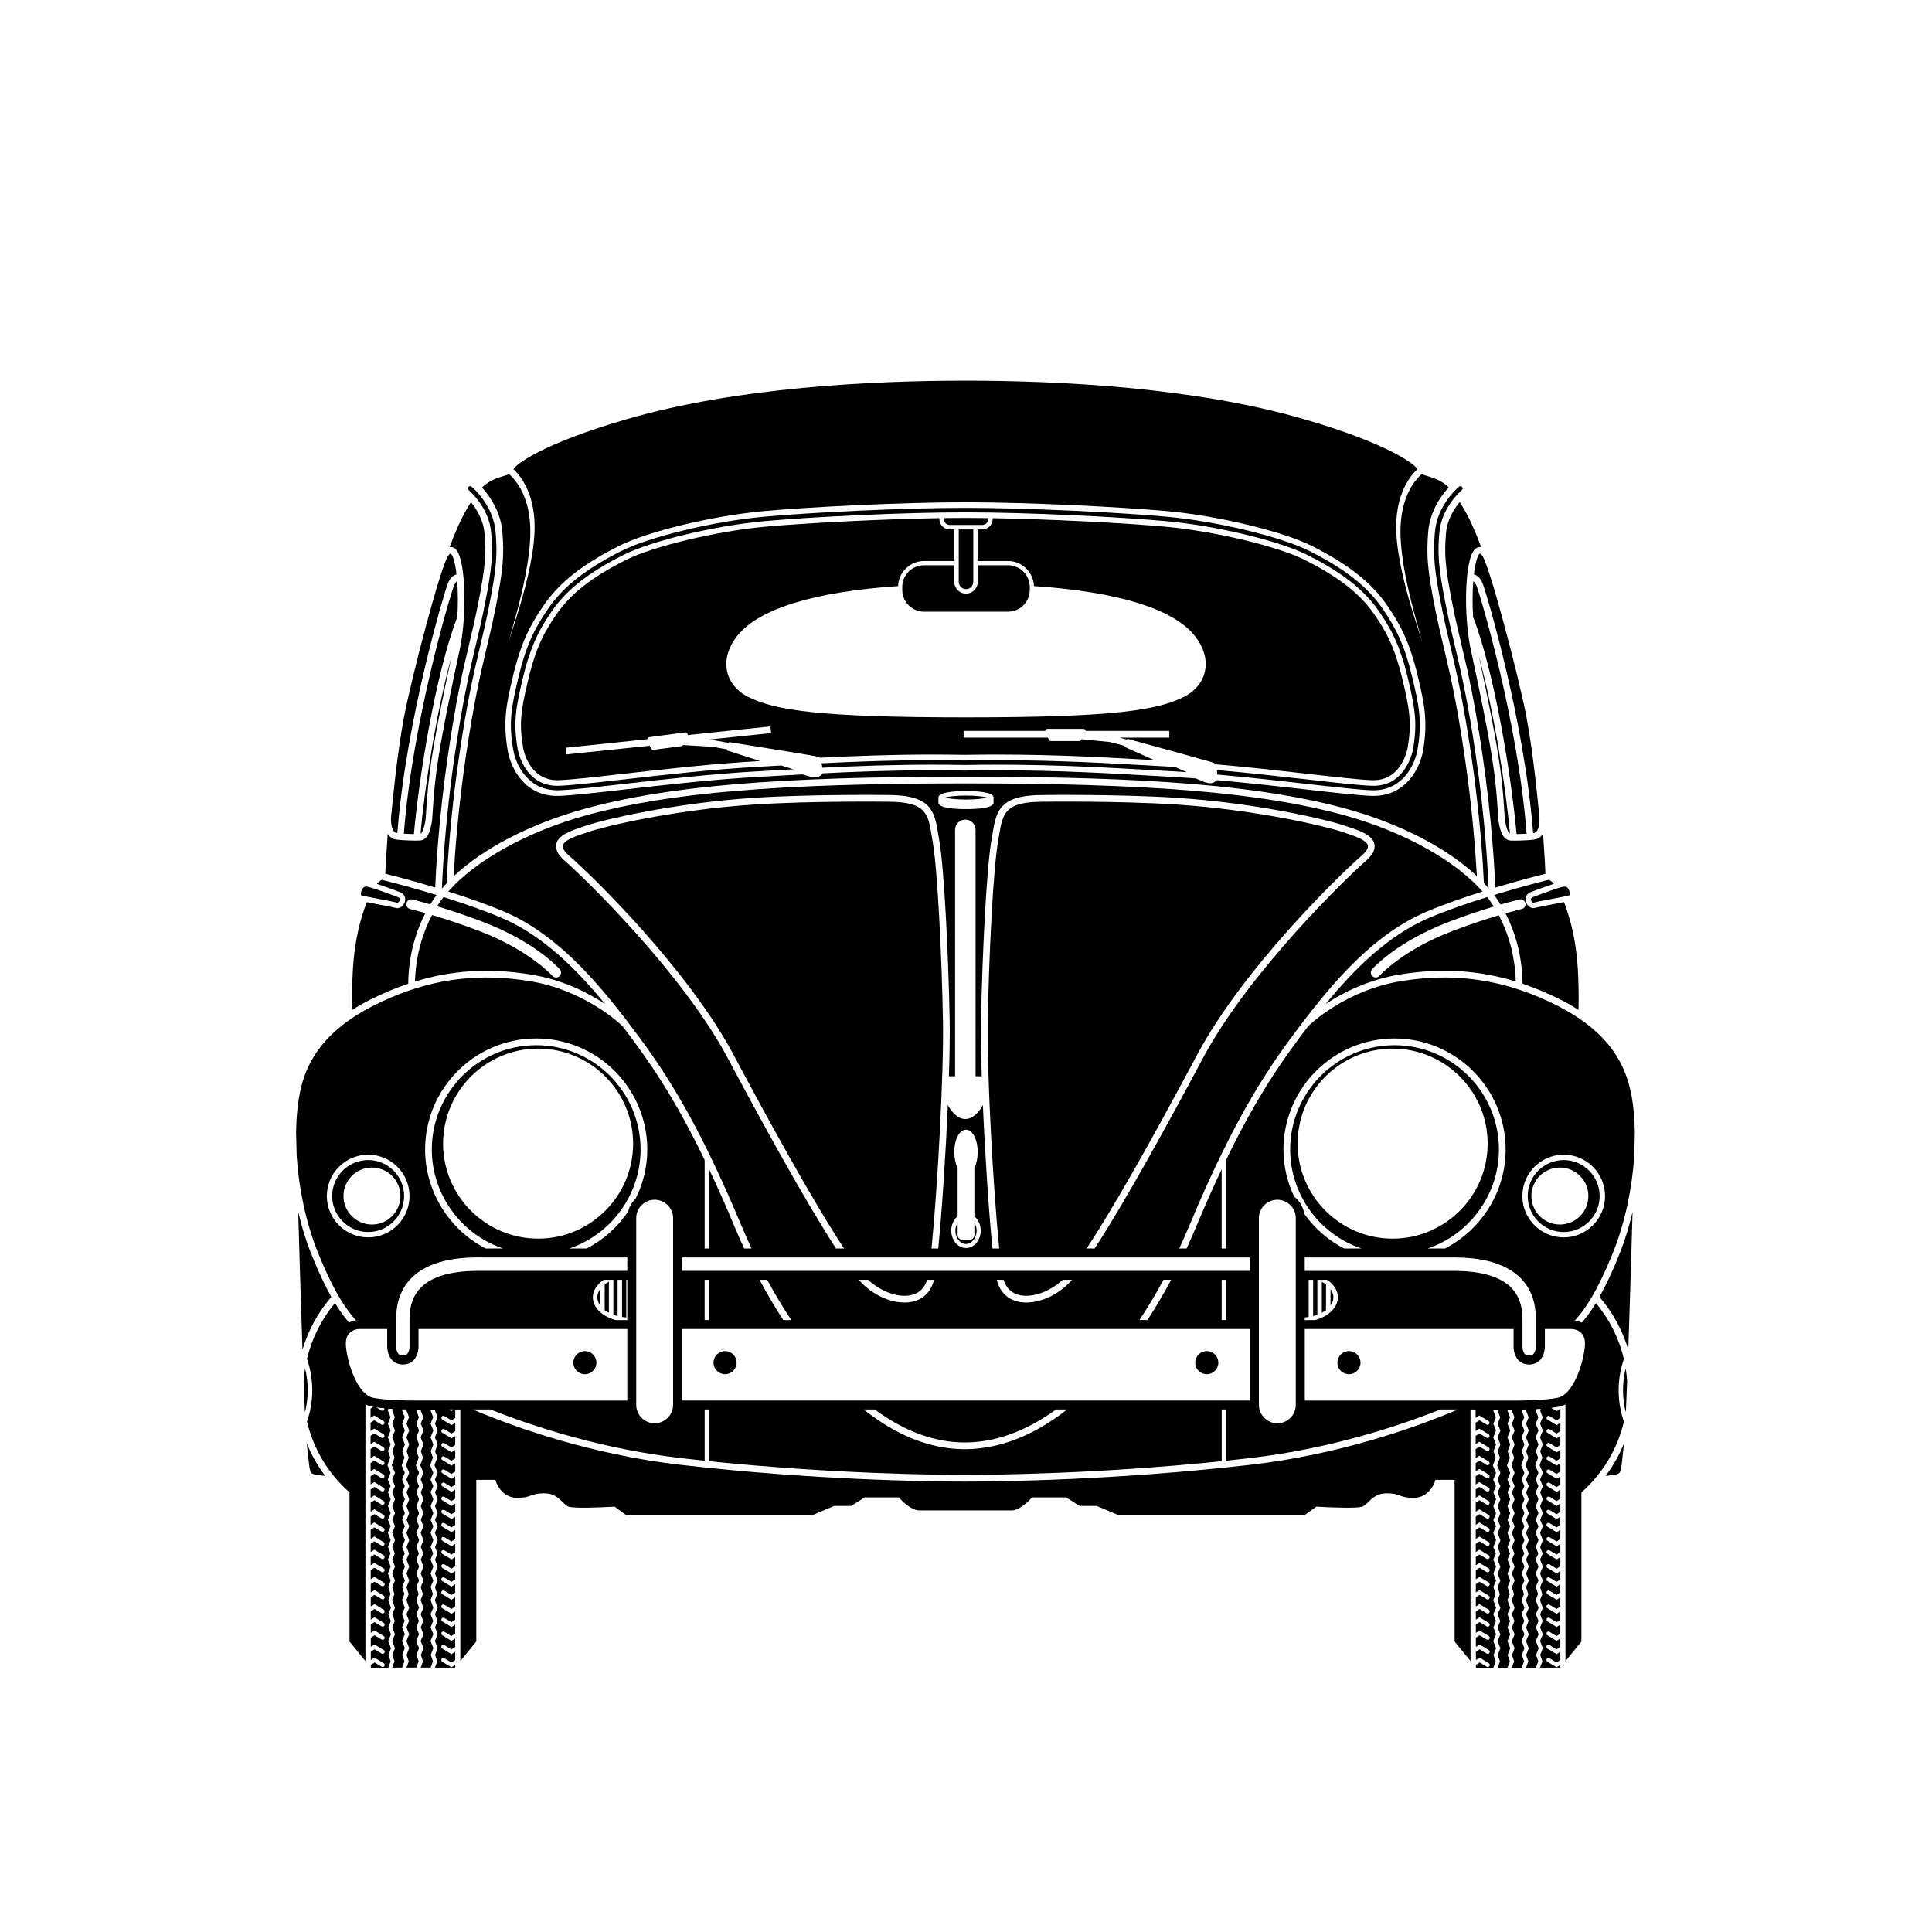 <?xml version="1.0" encoding="UTF-8"?>
<!-- Uploaded to: SVG Find, www.svgrepo.com, Generator: SVG Find Mixer Tools -->
<svg fill="#000000" width="800px" height="800px" version="1.1" viewBox="144 144 512 512" xmlns="http://www.w3.org/2000/svg">
 <g>
  <path d="m463.81 502.06c-1.688 0-3.059 1.371-3.059 3.059s1.371 3.062 3.059 3.062 3.059-1.375 3.059-3.062-1.371-3.059-3.059-3.059z"/>
  <path d="m501.49 502.06c-1.688 0-3.059 1.371-3.059 3.059s1.371 3.062 3.059 3.062 3.059-1.375 3.059-3.062-1.371-3.059-3.059-3.059z"/>
  <path d="m336.15 502.06c-1.688 0-3.059 1.371-3.059 3.059s1.371 3.062 3.059 3.062 3.059-1.375 3.059-3.062-1.371-3.059-3.059-3.059z"/>
  <path d="m299 502.06c-1.688 0-3.059 1.371-3.059 3.059s1.371 3.062 3.059 3.062 3.059-1.375 3.059-3.062-1.371-3.059-3.059-3.059z"/>
  <path d="m251.1 460.96c0-5.258-4.277-9.535-9.535-9.535-5.258 0-9.535 4.277-9.535 9.535 0 5.258 4.277 9.535 9.535 9.535 5.258 0 9.535-4.281 9.535-9.535zm-16.078 0c0-4.164 3.387-7.551 7.547-7.551 4.164 0 7.551 3.387 7.551 7.551 0 4.164-3.387 7.551-7.551 7.551-4.16-0.004-7.547-3.391-7.547-7.551z"/>
  <path d="m549.7 382.43c0.059 0.438 0.453 0.785 0.605 0.801 0.934-0.238 2.586-0.551 4.336-0.883 1.891-0.355 4.695-0.887 5.363-1.145 0.055-0.238 0.02-1-0.348-1.605-0.391-0.645-0.875-0.645-1.035-0.645-0.047 0-0.098 0.004-0.148 0.008-0.965 0.098-5.328 1.66-8.023 2.688-0.824 0.262-0.77 0.652-0.75 0.781z"/>
  <path d="m541.67 383.71c3.098-0.898 4.977-1.34 5.012-1.348 0.707-0.164 1.402 0.273 1.562 0.973 0.164 0.703-0.273 1.402-0.973 1.562-0.035 0.008-1.629 0.383-4.297 1.148 2.16 4.195 4.422 10.512 4.512 18.652 1.699 0.574 3.398 1.211 5.102 1.93 3.031 1.281 6.422 2.891 9.734 4.996 0.039-1.582 0.062-4.328-0.055-8.105-0.234-7.547-1.312-13.613-3.5-19.672-0.098-0.27-0.199-0.531-0.297-0.785-0.859 0.18-2.004 0.402-3.559 0.695-1.734 0.324-3.375 0.637-4.258 0.863-0.109 0.027-0.223 0.043-0.34 0.043-0.914 0-1.855-0.934-2.023-1.996-0.172-1.09 0.461-1.977 1.691-2.371 0.453-0.172 3.457-1.312 5.801-2.074-0.652-0.738-1.133-0.996-1.332-1.07-1.195 0.297-7.25 1.812-14.496 4.016 0.453 0.602 1.055 1.461 1.715 2.543z"/>
  <path d="m397.78 468.02c-0.367 0.602-0.594 1.328-0.594 2.117 0 1.945 1.262 3.531 2.816 3.531s2.816-1.586 2.816-3.531c0-0.785-0.227-1.512-0.594-2.117v3.269c0 0.699-0.566 1.266-1.266 1.266h-1.914c-0.699 0-1.266-0.566-1.266-1.266z"/>
  <path d="m567.86 487.7c3.543 4.102 6.137 8.871 7.648 13.988 0.41-11.742 0.816-25.426 1.133-36.531-0.902 3.859-2.047 7.606-3.43 11.082-1.961 4.926-3.734 8.605-5.352 11.461z"/>
  <path d="m304.25 491.2c0.336 0.258 0.711 0.488 1.113 0.703v-8.23c-0.402 0.215-0.777 0.445-1.113 0.703z"/>
  <path d="m245.02 382.35c1.75 0.328 3.406 0.641 4.336 0.883 0.152-0.016 0.547-0.359 0.609-0.797 0.02-0.129 0.074-0.52-0.719-0.773-2.731-1.039-7.09-2.602-8.059-2.699-0.051-0.004-0.098-0.008-0.148-0.008-0.16 0-0.641 0-1.035 0.645-0.359 0.59-0.402 1.328-0.336 1.613 0.695 0.258 3.473 0.781 5.352 1.137z"/>
  <path d="m401.93 298.2v-13.895h-3.852v13.895c0 1.062 0.863 1.93 1.926 1.93 1.062-0.004 1.926-0.867 1.926-1.93z"/>
  <path d="m496.6 485.61v4.387c0.488-0.676 0.77-1.422 0.77-2.211-0.004-0.77-0.289-1.5-0.77-2.176z"/>
  <path d="m405.88 281.54c0-0.086-0.035-0.156-0.047-0.238-2.023-0.027-3.977-0.047-5.828-0.047h-0.332c-1.75 0-3.59 0.016-5.496 0.039-0.012 0.082-0.047 0.156-0.047 0.242 0 0.871 0.707 1.582 1.578 1.582h8.59c0.871 0 1.582-0.707 1.582-1.578z"/>
  <path d="m388.88 293.79c-3.184 0-5.773 2.59-5.773 5.773v0.766c0 3.184 2.59 5.773 5.773 5.773h22.246c3.184 0 5.773-2.59 5.773-5.773v-0.766c0-3.184-2.59-5.773-5.773-5.773h-8.012v4.41c0 1.715-1.395 3.113-3.113 3.113-1.715 0-3.113-1.398-3.113-3.113v-4.41z"/>
  <path d="m495.41 484.4c-0.332-0.258-0.707-0.488-1.113-0.703v8.207c0.402-0.215 0.777-0.449 1.113-0.703z"/>
  <path d="m303.07 490v-4.43c-0.492 0.676-0.77 1.426-0.77 2.215 0 0.789 0.277 1.535 0.77 2.215z"/>
  <path d="m507.59 350.76c7.801 0.289 9.375-8.145 9.434-8.5 1.145-6.637 0.551-10.199-1.297-17.977-2.203-9.262-4.617-13.262-7.551-17.523-3.715-5.398-9.367-9.824-18.332-14.352-7.164-3.617-24.051-7.656-36.871-8.82-10.703-0.973-30.266-2.004-45.93-2.269 0.008 0.074 0.023 0.145 0.023 0.219 0 1.523-1.242 2.766-2.766 2.766h-1.184v8.367h8.012c3.715 0 6.746 2.957 6.879 6.641 22.203 1.496 36.922 6.035 42.566 13.133 3.137 3.941 3.219 7.356 2.734 9.523-0.629 2.824-2.652 5.269-5.547 6.707-7.106 3.523-18.414 5.434-57.754 5.434-39.344 0-50.652-1.91-57.758-5.434-2.894-1.438-4.918-3.883-5.547-6.707-0.484-2.168-0.402-5.582 2.734-9.523 5.644-7.102 20.363-11.637 42.566-13.133 0.133-3.684 3.164-6.641 6.879-6.641h8.012v-8.367h-1.184c-1.523 0-2.766-1.242-2.766-2.766 0-0.078 0.016-0.148 0.023-0.227-15.719 0.254-35.48 1.293-46.262 2.273-12.82 1.164-29.707 5.207-36.875 8.82-8.969 4.527-14.621 8.953-18.332 14.352-2.934 4.262-5.352 8.258-7.555 17.523-1.848 7.773-2.441 11.336-1.297 17.977 0.059 0.348 1.551 8.508 9.035 8.508 0.129 0 0.266-0.004 0.398-0.008 3.34-0.121 9.785-0.852 17.25-1.699 10.621-1.203 23.844-2.703 35.59-3.336 0.172-0.008 0.371-0.02 0.547-0.031-4.258-1.359-7.957-2.551-8.305-2.664l-0.512-0.164 0.066-0.266-3.914-0.695-7.797-0.449c-0.102 0.148-0.25 0.262-0.434 0.285l-7.375 0.977c-0.027 0.004-0.055 0.008-0.082 0.008-0.25 0-0.477-0.145-0.582-0.375l-0.324-0.719-22.086 2.301-0.184-1.77 21.605-2.254c0.008-0.078 0.023-0.16 0.066-0.234 0.098-0.176 0.273-0.297 0.473-0.324l9.488-1.258c0.242-0.027 0.465 0.07 0.602 0.262 0.094 0.129 0.113 0.285 0.098 0.438l21.898-2.285 0.184 1.77-16.988 1.77 1.641 0.094 4.141 0.73 0.051-0.203 0.52 0.082c2.262 0.359 22.137 3.508 23.051 3.797 0.172 0.055 0.332 0.148 0.488 0.262 8.715-0.445 18.934-0.844 29.914-0.844 2.891 0 5.762 0.027 8.539 0.082 2.691-0.055 5.57-0.082 8.469-0.082 16.027 0 30.52 0.836 41.105 1.445 0.211 0.012 0.398 0.023 0.605 0.035-3.863-1.715-7.133-3.18-7.453-3.324l-0.488-0.219 0.086-0.23-3.871-1.02-7.57-0.75-0.113 0.191c-0.109 0.188-0.309 0.301-0.523 0.301h-7.422c-0.234 0-0.453-0.137-0.551-0.352l-0.266-0.566h-22.348v-1.777h21.621c0.012-0.09 0.031-0.176 0.082-0.258 0.113-0.176 0.309-0.281 0.516-0.281h9.555c0.219 0 0.418 0.117 0.527 0.309 0.043 0.074 0.051 0.152 0.062 0.234h22.145v1.777h-13.184l1.965 0.52 0.078-0.211 0.508 0.137c2.211 0.602 21.625 5.887 22.5 6.273 0.18 0.078 0.344 0.207 0.496 0.355 8.383 0.727 16.852 1.68 24.105 2.504 7.457 0.855 13.898 1.586 17.242 1.707z"/>
  <path d="m574.11 512.43c0 1.977 0.254 3.914 0.711 5.801 0.023-0.145 0.039-0.293 0.062-0.438 0.105-2.297 0.211-4.914 0.32-7.75-0.074-1.145-0.203-2.277-0.387-3.402-0.453 1.891-0.707 3.82-0.707 5.789z"/>
  <path d="m558.39 451.43c-5.258 0-9.535 4.277-9.535 9.535 0 5.258 4.277 9.535 9.535 9.535 5.258 0 9.535-4.277 9.535-9.535-0.004-5.258-4.281-9.535-9.535-9.535zm-1.008 17.082c-4.164 0-7.551-3.387-7.551-7.551 0-4.164 3.387-7.551 7.551-7.551 4.164 0 7.547 3.387 7.547 7.551 0 4.168-3.383 7.551-7.547 7.551z"/>
  <path d="m576.13 433.29c-2.258-11.043-9.957-18.996-24.242-25.02-11.828-4.996-23.398-6.363-36.395-4.297-14.824 2.352-24.375 11.543-24.801 11.961-6.676 8.742-13.43 18.254-21.762 35.465v23.469h-1.184v-20.992c-2.203 4.66-4.516 9.852-6.965 15.719-0.742 1.773-1.527 3.535-2.324 5.273h-1.953c0.91-1.957 1.797-3.953 2.637-5.961 12.438-29.758 21.371-42.578 30.18-54.109 8.523-11.168 19.07-23.363 32.645-29.156 4.602-1.965 9.926-3.809 14.91-5.379-7.234-8.262-21.07-15.934-36.566-20.203-21.805-6-50.965-8.449-100.64-8.449-49.445 0-78.508 2.449-100.31 8.449-15.5 4.266-29.332 11.941-36.566 20.203 4.984 1.57 10.309 3.414 14.91 5.379 13.566 5.793 24.117 17.988 32.645 29.156 8.809 11.531 17.746 24.352 30.18 54.109 0.848 2.031 1.73 4.012 2.637 5.961h-1.953c-0.793-1.73-1.574-3.481-2.324-5.273-2.449-5.863-4.762-11.059-6.965-15.719v20.992h-1.184v-23.469c-8.332-17.211-15.086-26.723-21.762-35.465-0.422-0.41-10-9.609-24.801-11.961-13.004-2.062-24.562-0.699-36.395 4.297-14.281 6.027-21.984 13.977-24.242 25.02-0.676 3.305-1.02 6.977-1.074 10.82 0.016 0.594 0.074 2.867 0.164 6.312 0.562 8.555 2.445 17.512 5.492 25.164 4.652 11.695 8.23 16.137 10.227 18.328-0.59 0.09-1.227 0.273-1.844 0.578-1.141-1.328-2.375-2.957-3.731-5.168-3.609 4.316-6.133 9.383-7.414 14.793 0.91 2.672 1.395 5.457 1.395 8.312 0 2.856-0.484 5.644-1.395 8.316 1.699 7.211 5.594 13.746 11.262 18.738v39.539l4.223 5.168v-68.004c0.391 0.195 0.793 0.363 1.215 0.469 0.258 0.066 0.551 0.125 0.859 0.184l-0.586 0.379c-0.043 0.027-0.09 0.051-0.137 0.062v2.465l0.984-0.633 2.441 1.477c0.254 0.152 0.336 0.484 0.184 0.742-0.098 0.172-0.277 0.266-0.461 0.266-0.094 0-0.188-0.023-0.273-0.074l-1.871-1.133-0.863 0.559c-0.043 0.027-0.09 0.047-0.137 0.062v2.219l0.984-0.633 2.441 1.477c0.254 0.152 0.336 0.484 0.184 0.742-0.098 0.172-0.277 0.266-0.461 0.266-0.094 0-0.188-0.023-0.273-0.078l-1.871-1.133-0.863 0.559c-0.043 0.027-0.09 0.047-0.137 0.062v2.223l0.984-0.637 2.441 1.477c0.254 0.152 0.336 0.484 0.184 0.742-0.098 0.172-0.277 0.266-0.461 0.266-0.094 0-0.188-0.023-0.273-0.078l-1.871-1.133-0.863 0.559c-0.043 0.027-0.09 0.047-0.137 0.062v2.461l0.984-0.637 2.441 1.477c0.254 0.152 0.336 0.488 0.184 0.742-0.098 0.172-0.277 0.266-0.461 0.266-0.094 0-0.188-0.023-0.273-0.078l-1.871-1.133-0.863 0.559c-0.043 0.027-0.09 0.051-0.137 0.062v2.223l0.984-0.637 2.441 1.477c0.254 0.152 0.336 0.484 0.184 0.742-0.098 0.172-0.277 0.266-0.461 0.266-0.094 0-0.188-0.023-0.273-0.078l-1.871-1.133-0.863 0.559c-0.043 0.031-0.09 0.051-0.137 0.062v2.223l0.984-0.633 2.441 1.477c0.254 0.152 0.336 0.488 0.184 0.742-0.098 0.172-0.277 0.266-0.461 0.266-0.094 0-0.188-0.023-0.273-0.074l-1.871-1.133-0.863 0.559c-0.043 0.027-0.09 0.051-0.137 0.062v2.269l0.984-0.633 2.441 1.477c0.254 0.152 0.336 0.484 0.184 0.742-0.098 0.172-0.277 0.266-0.461 0.266-0.094 0-0.188-0.023-0.273-0.074l-1.871-1.133-0.863 0.559c-0.043 0.027-0.09 0.047-0.137 0.062v2.41l0.984-0.633 2.441 1.477c0.254 0.152 0.336 0.484 0.184 0.742-0.098 0.172-0.277 0.266-0.461 0.266-0.094 0-0.188-0.023-0.273-0.078l-1.871-1.133-0.863 0.559c-0.043 0.027-0.09 0.047-0.137 0.062v2.234l0.984-0.637 2.441 1.477c0.254 0.152 0.336 0.484 0.184 0.742-0.098 0.168-0.277 0.266-0.461 0.266-0.094 0-0.188-0.023-0.273-0.074l-1.871-1.133-0.863 0.559c-0.043 0.027-0.09 0.047-0.137 0.062v2.457l0.984-0.637 2.441 1.477c0.254 0.152 0.336 0.488 0.184 0.742-0.098 0.172-0.277 0.266-0.461 0.266-0.094 0-0.188-0.023-0.273-0.078l-1.871-1.133-0.863 0.559c-0.043 0.027-0.09 0.047-0.137 0.062v2.223l0.984-0.633 2.441 1.473c0.254 0.152 0.336 0.488 0.184 0.742-0.098 0.172-0.277 0.266-0.461 0.266-0.094 0-0.188-0.023-0.273-0.074l-1.871-1.133-0.863 0.559c-0.043 0.027-0.09 0.051-0.137 0.062v2.234l0.984-0.633 2.441 1.477c0.254 0.152 0.336 0.484 0.184 0.742-0.098 0.172-0.277 0.266-0.461 0.266-0.094 0-0.188-0.023-0.273-0.074l-1.871-1.133-0.863 0.559c-0.043 0.027-0.09 0.047-0.137 0.062v2.457l0.984-0.637 2.441 1.477c0.254 0.152 0.336 0.488 0.184 0.742-0.098 0.172-0.277 0.266-0.461 0.266-0.094 0-0.188-0.023-0.273-0.074l-1.871-1.133-0.863 0.559c-0.043 0.027-0.09 0.051-0.137 0.062v2.223l0.984-0.637 2.441 1.477c0.254 0.152 0.336 0.484 0.184 0.742-0.098 0.168-0.277 0.266-0.461 0.266-0.094 0-0.188-0.023-0.273-0.078l-1.871-1.133-0.863 0.559c-0.043 0.027-0.09 0.047-0.137 0.062v2.465l0.984-0.633 2.441 1.477c0.254 0.152 0.336 0.484 0.184 0.742-0.098 0.172-0.277 0.266-0.461 0.266-0.094 0-0.188-0.023-0.273-0.074l-1.871-1.129-0.863 0.559c-0.043 0.027-0.09 0.047-0.137 0.062v2.223l0.984-0.637 2.441 1.477c0.254 0.152 0.336 0.484 0.184 0.742-0.098 0.168-0.277 0.266-0.461 0.266-0.094 0-0.188-0.023-0.273-0.078l-1.871-1.133-0.863 0.559c-0.043 0.027-0.09 0.047-0.137 0.062v2.223l0.984-0.633 2.441 1.477c0.254 0.152 0.336 0.484 0.184 0.742-0.098 0.172-0.277 0.266-0.461 0.266-0.094 0-0.188-0.023-0.273-0.078l-1.871-1.133-0.863 0.559c-0.043 0.027-0.09 0.047-0.137 0.062v2.457l0.984-0.637 2.441 1.477c0.254 0.152 0.336 0.488 0.184 0.742-0.098 0.172-0.277 0.266-0.461 0.266-0.094 0-0.188-0.023-0.273-0.074l-1.871-1.133-0.863 0.559c-0.043 0.027-0.09 0.051-0.137 0.062v2.223l0.984-0.637 2.441 1.477c0.254 0.152 0.336 0.488 0.184 0.742-0.098 0.172-0.277 0.266-0.461 0.266-0.094 0-0.188-0.023-0.273-0.074l-1.871-1.133-0.863 0.559c-0.043 0.027-0.09 0.051-0.137 0.062v0.773h4.629l0.613-1.684-0.582-1.691 0.684-1.793-0.746-1.902 0.742-1.781-0.715-1.828 0.672-1.707-0.703-1.82 0.746-1.664-0.734-2.039 0.613-1.602-0.582-1.898 0.621-1.723-0.73-1.836 0.73-1.832-0.73-1.898 0.68-1.586-0.668-1.746 0.715-1.781-0.746-1.98 0.738-1.711-0.715-1.691 0.719-1.762-0.715-1.918 0.715-1.754-0.719-1.93 0.707-1.57-0.738-1.742 0.742-1.805-0.848-1.961 0.754-2.062-0.582-1.688 0.684-1.797-0.746-1.898 0.742-1.781-0.715-1.828 0.672-1.707-0.703-1.82 0.188-0.418c0.383 0.027 0.766 0.051 1.145 0.074l-0.168 0.375 0.691 1.793-0.672 1.703 0.719 1.84-0.742 1.781 0.738 1.879-0.691 1.82 0.574 1.68-0.734 2.019 0.859 1.984-0.742 1.809 0.746 1.762-0.723 1.598 0.711 1.906-0.715 1.754 0.715 1.918-0.707 1.738 0.719 1.703-0.746 1.734 0.738 1.969-0.715 1.777 0.668 1.758-0.68 1.586 0.723 1.883-0.727 1.824 0.73 1.844-0.723 1.746 0.574 1.883-0.598 1.57 0.746 2.074-0.738 1.648 0.691 1.793-0.672 1.707 0.719 1.84-0.742 1.777 0.738 1.883-0.691 1.82 0.574 1.68-0.609 1.672h2.625l0.613-1.684-0.582-1.691 0.684-1.793-0.746-1.902 0.742-1.781-0.715-1.828 0.672-1.707-0.703-1.82 0.746-1.664-0.734-2.039 0.609-1.602-0.578-1.898 0.723-1.691-0.73-1.836 0.73-1.832-0.73-1.898 0.68-1.586-0.668-1.746 0.715-1.781-0.746-1.98 0.738-1.711-0.715-1.691 0.719-1.762-0.715-1.918 0.715-1.754-0.719-1.93 0.711-1.57-0.738-1.742 0.742-1.805-0.848-1.961 0.754-2.062-0.582-1.688 0.684-1.797-0.746-1.898 0.742-1.781-0.715-1.828 0.672-1.707-0.703-1.82 0.109-0.238c0.426 0.012 0.812 0.023 1.164 0.027l-0.109 0.242 0.691 1.793-0.672 1.703 0.719 1.84-0.742 1.781 0.738 1.879-0.691 1.82 0.574 1.68-0.734 2.019 0.859 1.984-0.742 1.809 0.746 1.762-0.719 1.598 0.711 1.906-0.715 1.754 0.715 1.918-0.711 1.738 0.719 1.703-0.746 1.734 0.738 1.969-0.715 1.777 0.672 1.758-0.68 1.586 0.723 1.883-0.73 1.824 0.734 1.844-0.727 1.746 0.574 1.883-0.598 1.57 0.746 2.074-0.738 1.648 0.691 1.793-0.672 1.707 0.719 1.84-0.742 1.777 0.738 1.883-0.691 1.82 0.574 1.68-0.609 1.672h2.625l0.613-1.684-0.582-1.691 0.684-1.793-0.746-1.902 0.742-1.781-0.715-1.828 0.672-1.707-0.703-1.82 0.746-1.664-0.734-2.039 0.613-1.602-0.582-1.898 0.719-1.691-0.73-1.836 0.73-1.832-0.73-1.898 0.68-1.586-0.668-1.746 0.715-1.781-0.746-1.98 0.738-1.711-0.715-1.691 0.719-1.762-0.715-1.918 0.715-1.754-0.719-1.93 0.711-1.57-0.738-1.742 0.742-1.805-0.848-1.961 0.754-2.062-0.582-1.688 0.684-1.797-0.746-1.898 0.742-1.781-0.715-1.828 0.672-1.707-0.703-1.82 0.086-0.191h1.18l-0.098 0.223 0.691 1.793-0.672 1.703 0.719 1.84-0.742 1.781 0.738 1.879-0.691 1.82 0.574 1.68-0.734 2.019 0.859 1.984-0.742 1.809 0.746 1.762-0.719 1.598 0.711 1.906-0.715 1.754 0.715 1.918-0.711 1.738 0.719 1.703-0.746 1.734 0.742 1.969-0.715 1.777 0.672 1.758-0.68 1.586 0.723 1.883-0.73 1.824 0.73 1.844-0.723 1.746 0.574 1.883-0.598 1.57 0.746 2.074-0.738 1.648 0.691 1.793-0.672 1.707 0.719 1.84-0.742 1.777 0.738 1.883-0.691 1.82 0.574 1.68-0.609 1.672h2.629l0.613-1.684-0.578-1.691 0.684-1.793-0.746-1.902 0.742-1.781-0.715-1.828 0.672-1.707-0.703-1.82 0.746-1.664-0.734-2.039 0.613-1.602-0.582-1.898 0.703-1.691-0.73-1.836 0.73-1.832-0.73-1.898 0.68-1.586-0.664-1.746 0.715-1.781-0.746-1.98 0.738-1.711-0.715-1.691 0.719-1.762-0.715-1.918 0.715-1.754-0.719-1.93 0.711-1.57-0.738-1.742 0.742-1.805-0.848-1.961 0.75-2.062-0.578-1.688 0.684-1.797-0.746-1.898 0.742-1.781-0.715-1.828 0.672-1.707-0.703-1.82 0.086-0.191h1.18l-0.098 0.223 0.691 1.793-0.672 1.703 0.719 1.84-0.742 1.781 0.738 1.879-0.691 1.82 0.574 1.68-0.734 2.019 0.859 1.984-0.742 1.809 0.746 1.762-0.719 1.598 0.711 1.906-0.715 1.754 0.715 1.918-0.711 1.738 0.719 1.703-0.746 1.734 0.742 1.969-0.715 1.777 0.672 1.758-0.68 1.586 0.723 1.883-0.73 1.824 0.73 1.844-0.723 1.746 0.574 1.883-0.598 1.57 0.746 2.074-0.738 1.648 0.691 1.793-0.672 1.707 0.719 1.84-0.742 1.777 0.738 1.883-0.691 1.82 0.574 1.68-0.613 1.676h5.367v-0.723l-0.98 0.637-2.441-1.477c-0.254-0.156-0.336-0.488-0.184-0.742 0.152-0.258 0.48-0.34 0.734-0.188l1.871 1.133 0.863-0.559c0.043-0.027 0.09-0.051 0.137-0.062v-2.223l-0.98 0.633-2.441-1.477c-0.254-0.152-0.336-0.488-0.184-0.742 0.152-0.258 0.48-0.34 0.734-0.188l1.871 1.133 0.863-0.559c0.043-0.027 0.09-0.051 0.137-0.062v-2.269l-0.98 0.637-2.441-1.477c-0.254-0.152-0.336-0.488-0.184-0.742 0.152-0.258 0.48-0.34 0.734-0.188l1.871 1.133 0.863-0.559c0.043-0.027 0.09-0.047 0.137-0.062v-2.41l-0.98 0.633-2.441-1.477c-0.254-0.152-0.336-0.484-0.184-0.742 0.152-0.258 0.48-0.34 0.734-0.188l1.871 1.133 0.863-0.559c0.043-0.027 0.09-0.047 0.137-0.062v-2.238l-0.98 0.637-2.441-1.477c-0.254-0.152-0.336-0.484-0.184-0.742 0.152-0.258 0.48-0.34 0.734-0.188l1.871 1.133 0.863-0.559c0.043-0.027 0.09-0.047 0.137-0.062v-2.457l-0.98 0.637-2.441-1.477c-0.254-0.152-0.336-0.488-0.184-0.742 0.152-0.258 0.48-0.34 0.734-0.188l1.871 1.133 0.863-0.559c0.043-0.027 0.09-0.051 0.137-0.062v-2.223l-0.98 0.637-2.441-1.477c-0.254-0.152-0.336-0.488-0.184-0.742 0.152-0.258 0.48-0.34 0.734-0.188l1.871 1.133 0.863-0.559c0.043-0.027 0.09-0.051 0.137-0.062v-2.234l-0.98 0.637-2.441-1.477c-0.254-0.152-0.336-0.488-0.184-0.742 0.152-0.258 0.48-0.34 0.734-0.188l1.871 1.133 0.863-0.559c0.043-0.027 0.09-0.051 0.137-0.062v-2.457l-0.98 0.633-2.441-1.477c-0.254-0.152-0.336-0.488-0.184-0.742 0.152-0.258 0.48-0.34 0.734-0.188l1.871 1.133 0.863-0.559c0.043-0.027 0.09-0.051 0.137-0.062v-2.223l-0.98 0.637-2.441-1.477c-0.254-0.152-0.336-0.484-0.184-0.742 0.152-0.258 0.48-0.34 0.734-0.188l1.871 1.133 0.863-0.559c0.043-0.027 0.09-0.047 0.137-0.062v-2.465l-0.98 0.633-2.441-1.477c-0.254-0.152-0.336-0.484-0.184-0.742 0.152-0.258 0.48-0.34 0.734-0.188l1.871 1.133 0.863-0.559c0.043-0.027 0.09-0.047 0.137-0.062v-2.223l-0.98 0.637-2.441-1.477c-0.254-0.152-0.336-0.484-0.184-0.742 0.152-0.258 0.48-0.34 0.734-0.188l1.871 1.133 0.863-0.559c0.043-0.027 0.09-0.047 0.137-0.062v-2.223l-0.98 0.633-2.441-1.477c-0.254-0.152-0.336-0.484-0.184-0.742 0.152-0.258 0.48-0.34 0.734-0.188l1.871 1.133 0.863-0.559c0.043-0.027 0.09-0.047 0.137-0.062v-2.457l-0.98 0.637-2.441-1.477c-0.254-0.152-0.336-0.488-0.184-0.742 0.152-0.258 0.48-0.34 0.734-0.188l1.871 1.133 0.863-0.559c0.043-0.027 0.09-0.051 0.137-0.062v-2.219l-0.98 0.633-2.441-1.477c-0.254-0.152-0.336-0.488-0.184-0.742 0.152-0.258 0.48-0.34 0.734-0.188l1.871 1.133 0.863-0.559c0.043-0.027 0.09-0.051 0.137-0.062v-2.223l-0.98 0.633-2.441-1.477c-0.254-0.152-0.336-0.488-0.184-0.742 0.152-0.258 0.48-0.34 0.734-0.188l1.871 1.133 0.863-0.559c0.043-0.027 0.09-0.051 0.137-0.062v-2.269l-0.98 0.633-2.441-1.477c-0.254-0.152-0.336-0.484-0.184-0.742 0.152-0.258 0.48-0.34 0.734-0.188l1.871 1.133 0.863-0.559c0.043-0.027 0.09-0.047 0.137-0.062v-2.43l-0.98 0.637-2.441-1.477c-0.254-0.152-0.336-0.484-0.184-0.742 0.152-0.258 0.48-0.34 0.734-0.188l1.871 1.133 0.863-0.559c0.043-0.027 0.09-0.047 0.137-0.062v-2.234l-0.98 0.633-2.441-1.477c-0.254-0.152-0.336-0.484-0.184-0.742 0.152-0.258 0.48-0.34 0.734-0.188l1.871 1.133 0.863-0.559c0.043-0.027 0.09-0.047 0.137-0.062v-2.246h1.348v66.656l4.223-5.168v-42.844h5.062l0.211 0.617c0.059 0.168 1.488 4.144 5.531 4.144 2.031 0 2.797-0.281 3.613-0.582 0.832-0.309 1.691-0.621 3.578-0.621 2.531 0 3.828 1.281 4.867 2.309 0.598 0.59 1.113 1.102 1.762 1.277 1.504 0.406 7.82 0.203 11.691-0.031l0.324-0.02 3.019 2.191h49.57l5.598-2.371h4.516l3.598-2.269h9.066l0.273 0.312c0.762 0.875 3.16 3.141 5.109 3.141h24.488c1.953 0 4.352-2.269 5.109-3.141l0.27-0.312h9.07l3.594 2.269h4.519l5.594 2.371h49.57l3.019-2.191 0.324 0.02c3.875 0.234 10.188 0.434 11.695 0.031 0.648-0.176 1.164-0.684 1.762-1.273 1.043-1.031 2.34-2.309 4.871-2.309 1.891 0 2.746 0.316 3.578 0.621 0.812 0.301 1.582 0.582 3.613 0.582 4.074 0 5.512-4.102 5.527-4.144l0.211-0.617h5.062v42.844l4.223 5.168v-66.656h1.348v2.211l0.984-0.633 2.441 1.477c0.254 0.152 0.336 0.484 0.184 0.742-0.098 0.172-0.277 0.266-0.461 0.266-0.094 0-0.188-0.023-0.273-0.074l-1.871-1.133-0.863 0.559c-0.043 0.027-0.09 0.047-0.137 0.062v2.219l0.984-0.633 2.441 1.477c0.254 0.152 0.336 0.484 0.184 0.742-0.098 0.172-0.277 0.266-0.461 0.266-0.094 0-0.188-0.023-0.273-0.078l-1.871-1.133-0.863 0.559c-0.043 0.027-0.09 0.047-0.137 0.062v2.223l0.984-0.637 2.441 1.477c0.254 0.152 0.336 0.484 0.184 0.742-0.098 0.172-0.277 0.266-0.461 0.266-0.094 0-0.188-0.023-0.273-0.078l-1.871-1.133-0.863 0.559c-0.043 0.027-0.09 0.047-0.137 0.062v2.461l0.984-0.637 2.441 1.477c0.254 0.152 0.336 0.488 0.184 0.742-0.098 0.172-0.277 0.266-0.461 0.266-0.094 0-0.188-0.023-0.273-0.078l-1.871-1.133-0.863 0.559c-0.043 0.027-0.09 0.051-0.137 0.062v2.223l0.984-0.637 2.441 1.477c0.254 0.152 0.336 0.484 0.184 0.742-0.098 0.172-0.277 0.266-0.461 0.266-0.094 0-0.188-0.023-0.273-0.078l-1.871-1.133-0.863 0.559c-0.043 0.031-0.09 0.051-0.137 0.062v2.223l0.984-0.633 2.441 1.477c0.254 0.152 0.336 0.488 0.184 0.742-0.098 0.172-0.277 0.266-0.461 0.266-0.094 0-0.188-0.023-0.273-0.074l-1.871-1.133-0.863 0.559c-0.043 0.027-0.09 0.051-0.137 0.062v2.269l0.984-0.633 2.441 1.477c0.254 0.152 0.336 0.484 0.184 0.742-0.098 0.172-0.277 0.266-0.461 0.266-0.094 0-0.188-0.023-0.273-0.074l-1.871-1.133-0.863 0.559c-0.043 0.027-0.09 0.047-0.137 0.062v2.41l0.984-0.633 2.441 1.477c0.254 0.152 0.336 0.484 0.184 0.742-0.098 0.172-0.277 0.266-0.461 0.266-0.094 0-0.188-0.023-0.273-0.078l-1.871-1.133-0.863 0.559c-0.043 0.027-0.09 0.047-0.137 0.062v2.234l0.984-0.637 2.441 1.477c0.254 0.152 0.336 0.484 0.184 0.742-0.098 0.168-0.277 0.266-0.461 0.266-0.094 0-0.188-0.023-0.273-0.074l-1.871-1.133-0.863 0.559c-0.043 0.027-0.09 0.047-0.137 0.062v2.457l0.984-0.637 2.441 1.477c0.254 0.152 0.336 0.488 0.184 0.742-0.098 0.172-0.277 0.266-0.461 0.266-0.094 0-0.188-0.023-0.273-0.078l-1.871-1.133-0.863 0.559c-0.043 0.027-0.09 0.047-0.137 0.062v2.223l0.984-0.633 2.441 1.473c0.254 0.152 0.336 0.488 0.184 0.742-0.098 0.172-0.277 0.266-0.461 0.266-0.094 0-0.188-0.023-0.273-0.074l-1.871-1.133-0.863 0.559c-0.043 0.027-0.09 0.051-0.137 0.062v2.234l0.984-0.633 2.441 1.477c0.254 0.152 0.336 0.484 0.184 0.742-0.098 0.172-0.277 0.266-0.461 0.266-0.094 0-0.188-0.023-0.273-0.074l-1.871-1.133-0.863 0.559c-0.043 0.027-0.09 0.047-0.137 0.062v2.457l0.984-0.637 2.441 1.477c0.254 0.152 0.336 0.488 0.184 0.742-0.098 0.172-0.277 0.266-0.461 0.266-0.094 0-0.188-0.023-0.273-0.074l-1.871-1.133-0.863 0.559c-0.043 0.027-0.09 0.051-0.137 0.062v2.223l0.984-0.637 2.441 1.477c0.254 0.152 0.336 0.484 0.184 0.742-0.098 0.168-0.277 0.266-0.461 0.266-0.094 0-0.188-0.023-0.273-0.078l-1.871-1.133-0.863 0.559c-0.043 0.027-0.09 0.047-0.137 0.062v2.465l0.984-0.633 2.441 1.477c0.254 0.152 0.336 0.484 0.184 0.742-0.098 0.172-0.277 0.266-0.461 0.266-0.094 0-0.188-0.023-0.273-0.074l-1.871-1.129-0.863 0.559c-0.043 0.027-0.09 0.047-0.137 0.062v2.223l0.984-0.637 2.441 1.477c0.254 0.152 0.336 0.484 0.184 0.742-0.098 0.168-0.277 0.266-0.461 0.266-0.094 0-0.188-0.023-0.273-0.078l-1.871-1.133-0.863 0.559c-0.043 0.027-0.09 0.047-0.137 0.062v2.223l0.984-0.633 2.441 1.477c0.254 0.152 0.336 0.484 0.184 0.742-0.098 0.172-0.277 0.266-0.461 0.266-0.094 0-0.188-0.023-0.273-0.078l-1.871-1.133-0.863 0.559c-0.043 0.027-0.09 0.047-0.137 0.062v2.457l0.984-0.637 2.441 1.477c0.254 0.152 0.336 0.488 0.184 0.742-0.098 0.172-0.277 0.266-0.461 0.266-0.094 0-0.188-0.023-0.273-0.074l-1.871-1.133-0.863 0.559c-0.043 0.027-0.09 0.051-0.137 0.062v2.223l0.984-0.637 2.441 1.477c0.254 0.152 0.336 0.488 0.184 0.742-0.098 0.172-0.277 0.266-0.461 0.266-0.094 0-0.188-0.023-0.273-0.074l-1.871-1.133-0.863 0.559c-0.043 0.027-0.09 0.051-0.137 0.062v0.773h4.629l0.613-1.684-0.582-1.691 0.684-1.793-0.746-1.902 0.742-1.781-0.715-1.828 0.672-1.707-0.703-1.82 0.746-1.664-0.734-2.039 0.613-1.602-0.582-1.898 0.707-1.699-0.73-1.836 0.73-1.832-0.73-1.898 0.68-1.586-0.668-1.746 0.715-1.781-0.746-1.98 0.738-1.711-0.715-1.691 0.719-1.762-0.715-1.918 0.715-1.754-0.719-1.93 0.707-1.57-0.738-1.742 0.742-1.805-0.848-1.961 0.754-2.062-0.582-1.688 0.684-1.797-0.746-1.898 0.742-1.781-0.715-1.828 0.672-1.707-0.703-1.82 0.086-0.191h1.18l-0.098 0.223 0.691 1.793-0.672 1.703 0.719 1.84-0.742 1.781 0.738 1.879-0.691 1.82 0.574 1.68-0.734 2.019 0.859 1.984-0.742 1.809 0.746 1.762-0.723 1.598 0.711 1.906-0.715 1.754 0.715 1.918-0.707 1.738 0.719 1.703-0.746 1.734 0.738 1.969-0.715 1.777 0.668 1.758-0.68 1.586 0.723 1.883-0.727 1.824 0.73 1.844-0.723 1.746 0.574 1.883-0.598 1.57 0.746 2.074-0.738 1.648 0.691 1.793-0.672 1.707 0.719 1.84-0.742 1.777 0.738 1.883-0.691 1.82 0.574 1.68-0.609 1.672h2.625l0.613-1.684-0.582-1.691 0.684-1.793-0.746-1.902 0.742-1.781-0.715-1.828 0.672-1.707-0.703-1.82 0.746-1.664-0.734-2.039 0.609-1.602-0.578-1.898 0.707-1.699-0.73-1.836 0.73-1.832-0.73-1.898 0.68-1.586-0.668-1.746 0.715-1.781-0.746-1.98 0.738-1.711-0.715-1.691 0.719-1.762-0.715-1.918 0.715-1.754-0.719-1.93 0.711-1.57-0.738-1.742 0.742-1.805-0.848-1.961 0.754-2.062-0.582-1.688 0.684-1.797-0.746-1.898 0.742-1.781-0.715-1.828 0.672-1.707-0.703-1.82 0.086-0.191h1.18l-0.098 0.223 0.691 1.793-0.672 1.703 0.719 1.84-0.742 1.781 0.738 1.879-0.691 1.82 0.574 1.68-0.734 2.019 0.859 1.984-0.742 1.809 0.746 1.762-0.719 1.598 0.711 1.906-0.715 1.754 0.715 1.918-0.711 1.738 0.719 1.703-0.746 1.734 0.738 1.969-0.715 1.777 0.672 1.758-0.68 1.586 0.723 1.883-0.73 1.824 0.734 1.844-0.727 1.746 0.574 1.883-0.598 1.57 0.746 2.074-0.738 1.648 0.691 1.793-0.672 1.707 0.719 1.84-0.742 1.777 0.738 1.883-0.691 1.82 0.574 1.68-0.609 1.672h2.625l0.613-1.684-0.582-1.691 0.684-1.793-0.746-1.902 0.742-1.781-0.715-1.828 0.672-1.707-0.703-1.82 0.746-1.664-0.734-2.039 0.613-1.602-0.582-1.898 0.707-1.699-0.73-1.836 0.73-1.832-0.73-1.898 0.68-1.586-0.668-1.746 0.715-1.781-0.746-1.98 0.738-1.711-0.715-1.691 0.719-1.762-0.715-1.918 0.715-1.754-0.719-1.93 0.711-1.57-0.738-1.742 0.742-1.805-0.848-1.961 0.754-2.062-0.582-1.688 0.684-1.797-0.746-1.898 0.742-1.781-0.715-1.828 0.672-1.707-0.703-1.82 0.09-0.203c0.336-0.004 0.734-0.012 1.188-0.023l-0.113 0.254 0.691 1.793-0.672 1.703 0.719 1.84-0.742 1.781 0.738 1.879-0.691 1.82 0.574 1.68-0.734 2.019 0.859 1.984-0.742 1.809 0.746 1.762-0.719 1.598 0.711 1.906-0.715 1.754 0.715 1.918-0.711 1.738 0.719 1.703-0.746 1.734 0.742 1.969-0.715 1.777 0.672 1.758-0.68 1.586 0.723 1.883-0.73 1.824 0.73 1.844-0.723 1.746 0.574 1.883-0.598 1.57 0.746 2.074-0.738 1.648 0.691 1.793-0.672 1.707 0.719 1.84-0.742 1.777 0.738 1.883-0.691 1.82 0.574 1.68-0.609 1.672h2.629l0.613-1.684-0.578-1.691 0.684-1.793-0.746-1.902 0.742-1.781-0.715-1.828 0.672-1.707-0.703-1.82 0.746-1.664-0.785-2.035 0.613-1.602-0.582-1.898 0.707-1.699-0.73-1.836 0.73-1.832-0.73-1.898 0.68-1.586-0.664-1.746 0.715-1.781-0.746-1.98 0.738-1.711-0.715-1.691 0.719-1.762-0.715-1.918 0.715-1.754-0.719-1.93 0.711-1.57-0.738-1.742 0.742-1.805-0.848-1.961 0.75-2.062-0.578-1.688 0.684-1.797-0.746-1.898 0.742-1.781-0.715-1.828 0.672-1.707-0.703-1.82 0.145-0.324c0.398-0.02 0.801-0.043 1.211-0.07l-0.191 0.422 0.691 1.793-0.672 1.703 0.719 1.84-0.742 1.781 0.738 1.879-0.691 1.82 0.574 1.68-0.734 2.019 0.859 1.984-0.742 1.809 0.746 1.762-0.719 1.598 0.711 1.906-0.715 1.754 0.715 1.918-0.711 1.738 0.719 1.703-0.746 1.734 0.742 1.969-0.715 1.777 0.672 1.758-0.68 1.586 0.723 1.883-0.73 1.824 0.73 1.844-0.723 1.746 0.574 1.883-0.598 1.57 0.746 2.074-0.738 1.648 0.691 1.793-0.672 1.707 0.719 1.84-0.742 1.777 0.738 1.883-0.691 1.82 0.574 1.68-0.613 1.672h5.367v-0.723l-0.98 0.637-2.441-1.477c-0.254-0.156-0.336-0.488-0.184-0.742 0.152-0.258 0.48-0.34 0.734-0.188l1.871 1.133 0.863-0.559c0.043-0.027 0.09-0.051 0.137-0.062v-2.223l-0.98 0.633-2.441-1.477c-0.254-0.152-0.336-0.488-0.184-0.742 0.152-0.258 0.48-0.34 0.734-0.188l1.871 1.133 0.863-0.559c0.043-0.027 0.09-0.051 0.137-0.062v-2.269l-0.98 0.637-2.441-1.477c-0.254-0.152-0.336-0.488-0.184-0.742 0.152-0.258 0.48-0.34 0.734-0.188l1.871 1.133 0.863-0.559c0.043-0.027 0.09-0.047 0.137-0.062v-2.41l-0.98 0.633-2.441-1.477c-0.254-0.152-0.336-0.484-0.184-0.742 0.152-0.258 0.48-0.34 0.734-0.188l1.871 1.133 0.863-0.559c0.043-0.027 0.09-0.047 0.137-0.062v-2.238l-0.98 0.637-2.441-1.477c-0.254-0.152-0.336-0.484-0.184-0.742 0.152-0.258 0.48-0.34 0.734-0.188l1.871 1.133 0.863-0.559c0.043-0.027 0.09-0.047 0.137-0.062v-2.457l-0.98 0.637-2.441-1.477c-0.254-0.152-0.336-0.488-0.184-0.742 0.152-0.258 0.48-0.34 0.734-0.188l1.871 1.133 0.863-0.559c0.043-0.027 0.09-0.051 0.137-0.062v-2.223l-0.98 0.637-2.441-1.477c-0.254-0.152-0.336-0.488-0.184-0.742 0.152-0.258 0.48-0.34 0.734-0.188l1.871 1.133 0.863-0.559c0.043-0.027 0.09-0.051 0.137-0.062v-2.234l-0.98 0.637-2.441-1.477c-0.254-0.152-0.336-0.488-0.184-0.742 0.152-0.258 0.48-0.34 0.734-0.188l1.871 1.133 0.863-0.559c0.043-0.027 0.09-0.051 0.137-0.062v-2.457l-0.98 0.633-2.441-1.477c-0.254-0.152-0.336-0.488-0.184-0.742 0.152-0.258 0.48-0.34 0.734-0.188l1.871 1.133 0.863-0.559c0.043-0.027 0.09-0.051 0.137-0.062v-2.223l-0.98 0.637-2.441-1.477c-0.254-0.152-0.336-0.484-0.184-0.742s0.48-0.34 0.734-0.188l1.871 1.133 0.863-0.559c0.043-0.027 0.09-0.047 0.137-0.062v-2.465l-0.98 0.633-2.441-1.477c-0.254-0.152-0.336-0.484-0.184-0.742 0.152-0.258 0.48-0.34 0.734-0.188l1.871 1.133 0.863-0.559c0.043-0.027 0.09-0.047 0.137-0.062v-2.223l-0.98 0.637-2.441-1.477c-0.254-0.152-0.336-0.484-0.184-0.742 0.152-0.258 0.48-0.34 0.734-0.188l1.871 1.133 0.863-0.559c0.043-0.027 0.09-0.047 0.137-0.062v-2.223l-0.98 0.633-2.441-1.477c-0.254-0.152-0.336-0.484-0.184-0.742 0.152-0.258 0.48-0.34 0.734-0.188l1.871 1.133 0.863-0.559c0.043-0.027 0.09-0.047 0.137-0.062v-2.457l-0.98 0.637-2.441-1.477c-0.254-0.152-0.336-0.488-0.184-0.742 0.152-0.258 0.48-0.34 0.734-0.188l1.871 1.133 0.863-0.559c0.043-0.027 0.09-0.051 0.137-0.062v-2.219l-0.98 0.633-2.441-1.477c-0.254-0.152-0.336-0.488-0.184-0.742 0.152-0.258 0.48-0.34 0.734-0.188l1.871 1.133 0.863-0.559c0.043-0.027 0.09-0.051 0.137-0.062v-2.223l-0.98 0.633-2.441-1.477c-0.254-0.152-0.336-0.488-0.184-0.742 0.152-0.258 0.48-0.34 0.734-0.188l1.871 1.133 0.863-0.559c0.043-0.027 0.09-0.051 0.137-0.062v-2.269l-0.98 0.633-2.441-1.477c-0.254-0.152-0.336-0.484-0.184-0.742 0.152-0.258 0.48-0.34 0.734-0.188l1.871 1.133 0.863-0.559c0.043-0.027 0.09-0.047 0.137-0.062l0.004-2.422-0.98 0.637-2.441-1.477c-0.254-0.152-0.336-0.484-0.184-0.742 0.152-0.258 0.48-0.34 0.734-0.188l1.871 1.133 0.863-0.559c0.043-0.027 0.09-0.047 0.137-0.062v-2.234l-0.98 0.633-2.441-1.477c-0.254-0.152-0.336-0.484-0.184-0.742s0.48-0.34 0.734-0.188l1.871 1.133 0.863-0.559c0.043-0.027 0.09-0.047 0.137-0.062v-2.457l-0.98 0.633-1.438-0.867c0.965-0.113 1.852-0.254 2.547-0.43 0.422-0.109 0.824-0.273 1.215-0.469v68.004l4.223-5.168v-39.539c5.668-4.992 9.562-11.527 11.262-18.738-0.914-2.668-1.398-5.457-1.398-8.316 0-2.852 0.484-5.641 1.395-8.312-1.277-5.41-3.805-10.473-7.41-14.789-1.355 2.211-2.594 3.836-3.731 5.168-0.617-0.305-1.254-0.484-1.844-0.578 1.996-2.191 5.574-6.629 10.227-18.328 3.047-7.664 4.934-16.641 5.492-25.207 0.09-3.312 0.148-5.535 0.164-6.207-0.051-3.875-0.395-7.566-1.074-10.887zm-31.723 51.879c-4.461-4.441-12.82-4.383-16.395-4.375l-38.246 0.004v-3.559h38.223c4.008-0.027 13.406-0.082 18.926 5.41 2.723 2.711 4.106 6.371 4.106 10.883v7.129c0.016 0.398-0.074 1.566-0.656 2.168-0.172 0.176-0.477 0.418-1.141 0.418-0.66 0-0.961-0.234-1.129-0.414-0.574-0.602-0.652-1.766-0.629-2.223v-7.078c0-3.582-1-6.316-3.059-8.363zm-51.293 7.258v-9.258c-0.008-0.004-0.016-0.004-0.023-0.008h2.606c1.773 1.199 2.852 2.84 2.852 4.629 0 2.727-2.492 5.059-6.016 6.047h-2.769v-0.707c0.355-0.027 0.707-0.07 1.051-0.121v-9.848h1.184v9.609c0.391-0.098 0.762-0.215 1.117-0.344zm20.457-73.219c16.23 0 29.438 13.207 29.438 29.438 0 11.137-6.406 21.258-16.082 26.219h-4.598c11.172-3.734 18.902-14.359 18.902-26.219 0-15.25-12.406-27.66-27.66-27.66-15.254 0-27.664 12.406-27.664 27.66 0 11.863 7.731 22.484 18.906 26.219h-4.602c-4.234-2.172-7.824-5.34-10.539-9.145-0.289-1.863-1.285-3.496-2.711-4.609-1.809-3.828-2.832-8.062-2.832-12.465 0-16.23 13.207-29.438 29.441-29.438zm-0.508 53.043c-13.883 0-25.18-11.293-25.18-25.18 0-13.883 11.293-25.18 25.18-25.18 13.883 0 25.18 11.293 25.18 25.18 0 13.887-11.293 25.18-25.18 25.18zm-35.441-5.418c0-2.695 2.191-4.887 4.887-4.887 2.695 0 4.887 2.191 4.887 4.887v49.469c0 2.695-2.191 4.887-4.887 4.887-2.695 0-4.887-2.191-4.887-4.887zm-84.934-111.48v-0.129h0.023c0.266-1.371 4.637-1.586 7.285-1.586 2.731 0 7.309 0.223 7.309 1.711v1.359c0 1.492-4.578 1.711-7.309 1.711s-7.309-0.223-7.309-1.711l-0.004-1.355zm-55.781 69.137c-12.203-22.922-38.52-48.281-43.191-52.324-1.828-1.582-2.582-3.031-2.305-4.43 0.484-2.449 4.023-3.629 6.863-4.582l0.914-0.309c4.281-1.48 22.82-5.992 44.664-7.414 15.285-0.996 35.27-0.746 35.469-0.742 11.629 0 12.34 4.379 13.328 10.441 0.086 0.523 0.172 1.062 0.27 1.621 1.297 7.344 2.438 30.469 2.75 47.68 0.07 3.856-0.012 9.016-0.199 14.789h1.637v-65.301c0-1.496 1.219-2.715 2.715-2.715 1.496 0 2.715 1.219 2.715 2.715v65.301h1.641c-0.184-5.766-0.27-10.926-0.195-14.789 0.312-17.211 1.453-40.336 2.75-47.68 0.098-0.555 0.184-1.094 0.27-1.617 0.988-6.062 1.703-10.445 13.344-10.445 0.191-0.004 20.172-0.25 35.457 0.742 21.848 1.422 40.387 5.93 44.664 7.414l0.914 0.309c2.844 0.953 6.379 2.133 6.863 4.582 0.277 1.402-0.477 2.852-2.305 4.43-4.676 4.043-30.988 29.402-43.191 52.324-8.641 16.227-20.457 37.801-28.66 50.375h-2.121c6.488-9.797 16.57-27.465 29.215-51.211 12.273-23.047 37.91-47.914 43.602-52.832 0.883-0.762 1.898-1.859 1.723-2.742-0.281-1.434-3.535-2.523-5.684-3.242l-0.934-0.316c-4.219-1.461-22.535-5.91-44.199-7.32-15.219-0.988-35.129-0.742-35.328-0.738-10.145 0-10.66 3.18-11.602 8.953-0.086 0.527-0.176 1.074-0.273 1.641-1.281 7.258-2.41 30.258-2.723 47.406-0.254 13.945 1.461 44.762 3.035 60.402h-1.789c-0.953-9.535-1.953-24.547-2.539-38.023l-0.055 0.109c-0.074 0.148-1.887 3.602-4.59 3.602s-4.516-3.453-4.594-3.602l-0.051-0.098c-0.586 13.473-1.586 28.492-2.539 38.012h-1.785c1.574-15.633 3.289-46.496 3.035-60.402-0.312-17.145-1.441-40.145-2.723-47.406-0.098-0.562-0.191-1.113-0.277-1.645-0.941-5.769-1.457-8.949-11.586-8.949-0.211-0.004-20.121-0.25-35.34 0.738-21.664 1.41-39.98 5.859-44.199 7.32l-0.934 0.316c-2.148 0.719-5.402 1.809-5.684 3.242-0.176 0.883 0.84 1.98 1.723 2.742 5.691 4.918 31.328 29.785 43.602 52.832 8.855 16.633 21.023 38.844 29.215 51.211h-2.125c-8.211-12.594-20.008-34.133-28.656-50.375zm59.984 24.965c-0.027-1.523 0.246-2.984 0.77-4.113 0.582-1.25 1.406-1.949 2.324-1.965 0.938 0.02 1.758 0.715 2.344 1.965 0.523 1.125 0.797 2.586 0.77 4.113-0.027 1.559-0.34 3.008-0.879 4.109v12.777c1.043 0.855 1.68 2.266 1.68 3.785 0 2.547-1.75 4.617-3.902 4.617s-3.902-2.07-3.902-4.617c0-1.531 0.637-2.938 1.68-3.789v-12.777c-0.543-1.098-0.852-2.551-0.883-4.106zm-72.152 27.777 75.258 0.004 75.258-0.004v3.559h-150.52zm144.2 5.926v10.672h-1.184v-10.672zm-14.57 0c-2.004 3.769-4.113 7.34-6.293 10.672h-2.121c2.211-3.312 4.352-6.894 6.394-10.672zm-26.273 0c-0.09 0.105-0.184 0.215-0.27 0.309-3.227 3.562-7.844 5.715-11.84 5.715-0.945 0-1.855-0.121-2.703-0.371-2.633-0.777-4.418-2.781-5.141-5.652h1.828c0.625 2.031 1.918 3.391 3.816 3.949 3.449 1.016 8.344-0.672 11.828-3.949zm-36.562 0c-0.723 2.875-2.508 4.879-5.141 5.652-0.848 0.25-1.758 0.371-2.703 0.371-4 0-8.617-2.152-11.84-5.715-0.086-0.094-0.176-0.203-0.27-0.309h2.484c3.484 3.277 8.375 4.965 11.824 3.949 1.895-0.559 3.191-1.922 3.816-3.949zm-37.82 10.676h-2.125c-2.195-3.356-4.301-6.918-6.297-10.672h2.016c2.031 3.762 4.168 7.324 6.406 10.672zm-21.797-10.676v10.672h-1.184v-10.672zm-7.172 13.043h150.51v18.957h-150.51zm102.04 21.328c-6.195 4.914-15.746 10.52-27.121 10.52-9 0-18.004-3.547-26.785-10.52h2.93c7.875 5.793 15.887 8.742 23.859 8.742 9.809 0 18.242-4.402 24.184-8.742zm-104.41-50.699v49.469c0 2.695-2.191 4.887-4.887 4.887s-4.887-2.191-4.887-4.887v-49.469c0-2.695 2.191-4.887 4.887-4.887 2.695-0.004 4.887 2.191 4.887 4.887zm-36.277-47.625c16.23 0 29.438 13.207 29.438 29.438 0 4.59-1.105 8.996-3.059 12.949-0.973 0.934-1.684 2.133-2.019 3.481-2.766 4.098-6.531 7.496-11.008 9.793h-4.598c11.176-3.731 18.906-14.355 18.906-26.219 0-15.25-12.406-27.66-27.66-27.66s-27.664 12.406-27.664 27.66c0 11.852 7.731 22.484 18.902 26.219h-4.594c-9.676-4.961-16.086-15.086-16.086-26.219 0-16.234 13.207-29.441 29.441-29.441zm0.504 53.043c-13.883 0-25.18-11.293-25.18-25.18 0-13.883 11.293-25.18 25.18-25.18 13.883 0 25.18 11.293 25.18 25.18 0 13.887-11.297 25.18-25.18 25.18zm-14.586 4.984h38.215v3.559l-38.238-0.004c-3.586-0.016-11.941-0.066-16.402 4.375-2.059 2.047-3.059 4.785-3.059 8.363l0.004 7.144c0.016 0.297-0.039 1.531-0.625 2.152-0.168 0.176-0.469 0.418-1.133 0.418-0.664 0-0.969-0.238-1.141-0.418-0.582-0.605-0.672-1.77-0.656-2.219v-7.078c0-4.512 1.383-8.172 4.106-10.883 5.516-5.492 14.922-5.445 18.93-5.41zm35.648 15.539v-9.609h1.184v9.848c0.363 0.055 0.734 0.102 1.113 0.125v-9.973h0.27v10.672h-3.102c-3.527-0.992-6.016-3.324-6.016-6.047 0-1.809 1.109-3.438 2.875-4.629h2.562v9.262c0.355 0.133 0.727 0.25 1.113 0.352zm-77.047-31.809c0-6.043 4.914-10.957 10.953-10.957 6.043 0 10.957 4.914 10.957 10.957 0 6.043-4.914 10.957-10.957 10.957-6.043-0.004-10.953-4.918-10.953-10.957zm15.176 56.637c-0.098 0.172-0.277 0.266-0.461 0.266-0.094 0-0.188-0.023-0.273-0.074l-1.363-0.824c0.672 0.098 1.402 0.18 2.156 0.246 0.031 0.125 0.016 0.262-0.059 0.387zm17.855 0.348-0.699-0.422h1.348zm-10.191-2.789c-0.078 0-7.734-0.016-10.816-0.805-3.785-0.965-6.519-8.641-6.961-13.574-0.137-1.504 0.156-2.66 0.867-3.438 1.012-1.105 2.519-1.141 2.691-1.141h7.371v4.352c-0.012 0.246-0.074 2.461 1.309 3.906 0.719 0.758 1.711 1.156 2.859 1.156 1.152 0 2.141-0.402 2.856-1.16 1.367-1.449 1.285-3.668 1.273-3.848v-4.402h55.328v18.957zm276.02 2.754c-10.68 4.469-30.512 11.562-54.145 14.277-35.84 4.117-66.969 4.438-75.656 4.438-8.609 0-39.484-0.32-75.324-4.438-23.633-2.715-43.469-9.809-54.145-14.277-0.316-0.133-0.605-0.258-0.906-0.383h4.68c11.078 4.406 29.262 10.445 50.578 12.895 2.078 0.238 4.141 0.465 6.184 0.68v-13.57h1.184v13.695c32.543 3.348 59.762 3.625 67.75 3.625 8.062 0 35.512-0.277 68.086-3.625v-13.695h1.184v13.57c2.043-0.215 4.106-0.441 6.184-0.68 21.312-2.449 39.5-8.488 50.578-12.895h4.68c-0.305 0.125-0.594 0.25-0.91 0.383zm33.656-20.57c0.711 0.777 1.004 1.938 0.867 3.438-0.441 4.934-3.18 12.609-6.965 13.574-3.078 0.785-10.738 0.805-10.812 0.805h-56.445v-18.957h55.332v4.336c-0.016 0.25-0.098 2.465 1.27 3.914 0.715 0.758 1.703 1.16 2.856 1.16 1.148 0 2.141-0.398 2.859-1.156 1.379-1.445 1.316-3.656 1.309-3.852v-4.402h7.039c0.172 0 1.68 0.035 2.691 1.141zm-4.738-25.426c-6.043 0-10.957-4.914-10.957-10.957 0-6.043 4.914-10.957 10.957-10.957 6.039 0 10.953 4.914 10.953 10.957 0 6.043-4.914 10.957-10.953 10.957z"/>
  <path d="m291.37 403.05c-0.363 0-0.723-0.148-0.98-0.441-0.059-0.066-6.125-6.848-19.508-11.93-4.883-1.855-9.18-3.234-12.379-4.184-2.062 3.914-4.32 9.93-4.519 17.621 9.812-3.016 19.656-3.613 30.469-1.898 8.613 1.367 15.422 4.883 19.887 7.844-7.512-9.164-16.457-18.137-27.336-22.785-4.766-2.035-10.328-3.941-15.461-5.543-0.363 0.457-0.977 1.285-1.699 2.438 3.184 0.957 7.324 2.305 11.969 4.07 14.047 5.336 20.285 12.355 20.543 12.652 0.473 0.543 0.418 1.363-0.125 1.836-0.25 0.215-0.555 0.32-0.859 0.32z"/>
  <path d="m571.52 534.86c1.98-0.285 1.98-0.285 2.43-4.496 0.098-0.918 0.215-2.012 0.371-3.312 0.02-0.168 0.039-0.375 0.062-0.598-1.234 3.094-2.879 6.012-4.894 8.688 0.52-0.066 1.176-0.156 2.031-0.281z"/>
  <path d="m405.63 355.36c-0.906-0.25-2.809-0.527-5.633-0.527s-4.727 0.277-5.633 0.527c0.906 0.25 2.805 0.527 5.633 0.527 2.824 0 4.723-0.277 5.633-0.527z"/>
  <path d="m247.08 406.63c1.703-0.719 3.402-1.359 5.102-1.93 0.09-8.184 2.375-14.527 4.547-18.723-2.523-0.715-4.016-1.066-4.047-1.074-0.703-0.164-1.137-0.863-0.973-1.562 0.164-0.699 0.859-1.137 1.562-0.973 0.035 0.008 1.82 0.43 4.769 1.281 0.645-1.047 1.227-1.883 1.668-2.469-7.277-2.211-13.348-3.731-14.508-4.019-0.164 0.066-0.652 0.316-1.32 1.074 2.348 0.762 5.359 1.902 5.836 2.086 1.195 0.383 1.828 1.27 1.656 2.359-0.168 1.062-1.113 1.996-2.023 1.996-0.117 0-0.23-0.016-0.34-0.043-0.883-0.23-2.523-0.539-4.258-0.863-1.551-0.293-2.695-0.516-3.555-0.695-0.098 0.25-0.195 0.508-0.293 0.781-2.188 6.059-3.269 12.125-3.504 19.672-0.117 3.777-0.094 6.523-0.055 8.105 3.309-2.113 6.703-3.727 9.734-5.004z"/>
  <path d="m275.16 305.91c-0.762 3.754-1.48 6.777-2.238 9.973-1.613 6.812-3.285 13.852-5.445 28.414-2.066 13.922-2.926 25.848-3.258 31.926 7.902-7.445 20.41-13.949 34.664-17.875 21.969-6.047 51.168-8.516 100.79-8.516 49.852 0 79.148 2.469 101.12 8.516 14.211 3.91 26.684 10.395 34.59 17.809-0.336-6.074-1.191-17.938-3.254-31.859-2.156-14.562-3.828-21.602-5.445-28.414-0.766-3.227-1.48-6.25-2.238-9.973-2.352-11.617-2.402-15.125-1.965-20.895 0.422-5.555 3.496-9.734 5.445-11.863-1.875-1.832-4.035-2.5-5.652-2.988-0.559-0.168-1.066-0.324-1.492-0.52-1.211 1.027-2.293 2.453-3.098 3.938-0.914 1.688-1.559 3.535-1.965 5.441-0.828 3.824-0.66 7.836-0.18 11.777 0.488 3.957 1.301 7.879 2.246 11.77 0.922 3.898 2.109 7.727 3.129 11.605-1.164-3.832-2.492-7.621-3.562-11.492-1.09-3.863-2.051-7.773-2.695-11.758-0.629-3.973-0.969-8.09-0.246-12.156 0.355-2.027 0.965-4.027 1.891-5.902 0.848-1.656 1.867-3.191 3.32-4.523 0-0.004-0.004-0.004-0.004-0.004-0.355-0.973-6.879-6.547-30.176-13.293-29.012-8.406-64.742-10.168-89.605-10.168-24.867 0-60.598 1.762-89.605 10.168-23.09 6.688-29.695 12.219-30.168 13.305 1.445 1.328 2.465 2.859 3.312 4.512 0.93 1.875 1.539 3.875 1.895 5.902 0.723 4.07 0.383 8.188-0.246 12.16-0.645 3.984-1.605 7.891-2.695 11.758-1.07 3.871-2.398 7.66-3.559 11.492 1.02-3.875 2.203-7.711 3.129-11.605 0.945-3.891 1.754-7.812 2.246-11.77 0.48-3.945 0.648-7.953-0.18-11.777-0.406-1.906-1.051-3.754-1.965-5.441-0.805-1.48-1.887-2.906-3.098-3.934-0.422 0.191-0.93 0.348-1.492 0.52-1.629 0.492-3.805 1.164-5.684 3.023 1.949 2.137 4.992 6.305 5.41 11.828 0.438 5.773 0.383 9.281-1.969 20.891zm4.75 17.414c2.148-9.039 4.531-13.621 8.172-18.914 4.125-6 10.254-10.844 19.879-15.703 7.68-3.875 24.891-8.023 38.367-9.25 12.473-1.133 36.883-2.348 53.34-2.348h0.332c16.457 0 40.867 1.215 53.344 2.348 13.477 1.227 30.688 5.375 38.367 9.25 9.621 4.859 15.754 9.703 19.883 15.707 3.641 5.293 6.019 9.875 8.168 18.914 1.754 7.371 2.68 11.918 1.352 19.641-0.766 4.438-4.391 11.949-13.121 11.949-0.18 0-0.363-0.004-0.547-0.008-3.5-0.125-9.707-0.832-17.566-1.723-7.074-0.801-15.301-1.73-23.457-2.445-0.367 0.453-0.898 0.816-1.715 0.816-0.418 0-0.891-0.094-1.449-0.285-0.305-0.105-1.168-0.465-2.371-0.98-2.148-0.16-4.281-0.309-6.356-0.418-1.672-0.09-3.504-0.195-5.481-0.309-10.535-0.609-24.957-1.441-40.867-1.441-2.871 0-5.719 0.027-8.469 0.082-2.832-0.055-5.676-0.082-8.539-0.082-10.676 0-20.645 0.379-29.199 0.812-0.355 0.582-0.941 1.074-1.988 1.074-0.332 0-0.703-0.047-1.133-0.145-0.293-0.066-1.098-0.301-2.219-0.645-2.047 0.113-3.996 0.227-5.82 0.332-2.043 0.121-3.934 0.23-5.668 0.32-11.629 0.625-24.781 2.117-35.348 3.316-7.859 0.891-14.066 1.594-17.566 1.723-9.156 0.367-12.891-7.41-13.672-11.941-1.336-7.734-0.406-12.281 1.348-19.648z"/>
  <path d="m256.68 361.83c0.125-0.605 0.18-1.566 0.266-2.898 0.137-2.203 0.34-5.539 0.977-10.551 1.023-8.031 3.691-20.898 5.781-30.59-4.121 14.992-7.16 34.914-8.27 47.133 0.703-0.406 1.039-2.055 1.246-3.094z"/>
  <path d="m536.19 290.69c-0.004 0-0.445 0.16-0.918 1.832-0.277 0.973-0.5 2.246-0.668 3.703 0.68 0.164 1.629 0.715 2.309 2.398 0.84 2.078 10.996 35.625 13.383 66.164 0.156-0.023 0.273-0.043 0.34-0.062 1.668-0.598 1.402-4.324 1.18-5.582-0.023-0.223-1.336-14.836-3.289-25.117-2.008-10.578-9.684-39.832-11.711-42.805-0.246-0.309-0.504-0.527-0.621-0.527l-0.004-0.004z"/>
  <path d="m527.2 285.38c-0.387 5.047-0.469 7.988 1.887 19.594 0.738 3.652 1.449 6.641 2.203 9.812 1.641 6.914 3.332 14.055 5.523 28.82 2.539 17.145 3.281 31.234 3.461 35.621 6.242-1.875 11.465-3.219 13.285-3.672-0.043-1.195-0.184-4.168-0.637-10.656-0.379 0.652-0.918 1.184-1.703 1.465-0.727 0.262-3.883 0.414-5.801 0.414-0.43 0-0.801-0.008-1.062-0.023-2.246-0.137-2.781-2.812-3.137-4.582-0.141-0.707-0.203-1.66-0.289-3.102-0.133-2.184-0.336-5.488-0.969-10.457-1.086-8.508-4.039-22.547-6.172-32.371-1.625-7.496-1.703-18.797-0.176-24.184 0.203-0.719 0.828-2.914 2.402-3.078 0.172-0.02 0.34-0.008 0.504 0.02-2.106-5.711-3.836-9.082-5.684-11.945-1.465 1.754-3.363 4.695-3.637 8.324z"/>
  <path d="m226.46 476.24c-1.383-3.481-2.531-7.227-3.43-11.082 0.316 11.102 0.723 24.789 1.133 36.531 1.512-5.117 4.106-9.891 7.648-13.992-1.617-2.856-3.391-6.535-5.352-11.457z"/>
  <path d="m528.15 388.23c4.531-1.723 8.578-3.043 11.727-3.996-0.742-1.184-1.375-2.043-1.746-2.508-5.137 1.602-10.695 3.508-15.461 5.543-10.887 4.648-19.832 13.621-27.34 22.785 4.469-2.957 11.277-6.477 19.891-7.844 10.809-1.719 20.656-1.117 30.469 1.898-0.195-7.648-2.43-13.637-4.481-17.551-3.172 0.945-7.375 2.301-12.129 4.109-13.445 5.106-19.449 11.863-19.508 11.93-0.258 0.297-0.617 0.445-0.98 0.445-0.305 0-0.609-0.105-0.859-0.32-0.543-0.473-0.598-1.297-0.125-1.84 0.258-0.297 6.496-7.316 20.543-12.652z"/>
  <path d="m225.35 527.05c0.152 1.297 0.27 2.383 0.367 3.301 0.449 4.219 0.449 4.219 2.391 4.496 0.875 0.125 1.543 0.219 2.074 0.293-2.016-2.676-3.66-5.594-4.894-8.688 0.023 0.227 0.047 0.43 0.062 0.598z"/>
  <path d="m224.85 506.64c-0.184 1.125-0.312 2.258-0.387 3.402 0.109 2.832 0.219 5.441 0.32 7.734 0.023 0.145 0.039 0.297 0.062 0.441 0.457-1.891 0.711-3.828 0.711-5.801 0-1.961-0.25-3.894-0.707-5.777z"/>
  <path d="m248.97 364.73c0.066 0.02 0.18 0.039 0.332 0.062 2.375-30.48 12.539-64.078 13.379-66.164 0.684-1.691 1.629-2.238 2.312-2.402-0.168-1.457-0.391-2.731-0.668-3.703-0.477-1.672-0.914-1.832-0.918-1.832h-0.004c-0.117 0-0.375 0.223-0.621 0.527-2.027 2.973-9.703 32.227-11.711 42.805-1.953 10.285-3.269 24.898-3.281 25.043-0.23 1.336-0.488 5.062 1.18 5.664z"/>
  <path d="m262.79 343.6c2.184-14.738 3.875-21.875 5.512-28.777 0.758-3.188 1.465-6.168 2.211-9.852 2.352-11.609 2.269-14.547 1.887-19.594-0.273-3.598-2.141-6.519-3.59-8.285-1.836 2.856-3.562 6.234-5.652 11.898 0.141-0.02 0.281-0.035 0.43-0.02 1.574 0.164 2.199 2.356 2.402 3.078 1.527 5.391 1.445 16.691-0.176 24.184-2.129 9.82-5.086 23.859-6.172 32.371-0.629 4.957-0.832 8.254-0.969 10.438-0.09 1.453-0.148 2.414-0.285 3.086-0.363 1.809-0.898 4.484-3.141 4.617-0.266 0.016-0.633 0.023-1.062 0.023-1.918 0-5.074-0.152-5.801-0.414-0.742-0.266-1.262-0.762-1.641-1.367-0.449 6.418-0.586 9.371-0.629 10.559 1.812 0.453 7.004 1.785 13.219 3.652 0.18-4.41 0.922-18.488 3.457-35.598z"/>
  <path d="m265.19 307.73c0.219-3.406 0.191-6.82-0.027-9.715-0.258 0.168-0.586 0.527-0.879 1.258-0.832 2.062-10.902 35.387-13.262 65.668 0.852 0.051 1.82 0.094 2.668 0.102 1.348-15.102 5.699-42.285 11.43-57.344z"/>
  <path d="m542.65 358.96c0.082 1.32 0.141 2.273 0.25 2.828 0.219 1.074 0.551 2.734 1.258 3.141-1.113-12.215-4.148-32.125-8.266-47.113 2.09 9.691 4.754 22.547 5.777 30.574 0.641 5.023 0.844 8.363 0.98 10.57z"/>
  <path d="m526.18 305.56c0.75 3.691 1.461 6.703 2.219 9.891 1.629 6.871 3.312 13.949 5.481 28.586 2.324 15.707 3.125 28.789 3.371 33.984 0.438 0.465 0.848 0.93 1.25 1.398-0.168-4.184-0.891-18.305-3.445-35.555-2.176-14.688-3.863-21.793-5.492-28.664-0.758-3.191-1.473-6.195-2.219-9.879-2.398-11.836-2.312-14.867-1.914-20.078 0.512-6.695 5.738-11.164 5.961-11.352 0.258-0.215 0.293-0.586 0.086-0.84-0.203-0.25-0.582-0.289-0.832-0.082-0.234 0.195-5.84 4.891-6.394 12.184-0.434 5.594-0.379 9.008 1.93 20.406z"/>
  <path d="m548.57 364.94c-2.363-30.34-12.43-63.605-13.262-65.664-0.289-0.719-0.621-1.082-0.879-1.254-0.223 2.891-0.246 6.305-0.027 9.707l0.07-0.027c5.727 15.047 10.078 42.23 11.43 57.336 0.844-0.008 1.816-0.047 2.668-0.098z"/>
  <path d="m274.17 285.24c0.398 5.207 0.48 8.238-1.914 20.078-0.754 3.715-1.461 6.707-2.215 9.879-1.637 6.898-3.32 14-5.492 28.66-2.574 17.359-3.289 31.562-3.449 35.637 0.398-0.469 0.809-0.941 1.246-1.406 0.242-5.168 1.047-18.344 3.375-34.059 2.168-14.637 3.848-21.715 5.473-28.559 0.758-3.184 1.469-6.191 2.227-9.918 2.309-11.391 2.363-14.805 1.934-20.406-0.555-7.289-6.16-11.988-6.394-12.184-0.254-0.207-0.625-0.168-0.836 0.086-0.203 0.25-0.168 0.625 0.082 0.832 0.227 0.195 5.453 4.664 5.965 11.359z"/>
  <path d="m292.18 353.43c3.441-0.125 9.625-0.824 17.449-1.715 10.59-1.199 23.766-2.691 35.434-3.324 1.73-0.094 3.621-0.203 5.66-0.32 1.117-0.066 2.289-0.133 3.492-0.203-0.984-0.309-2.066-0.648-3.191-1.004-0.121 0.008-0.25 0.016-0.371 0.023-2.039 0.117-3.93 0.227-5.656 0.32-11.703 0.629-24.898 2.125-35.504 3.328-7.492 0.852-13.965 1.586-17.359 1.707-9.102 0.328-10.879-9.324-10.945-9.727-1.188-6.883-0.547-10.75 1.312-18.574 2.258-9.496 4.859-13.777 7.773-18.02 3.859-5.613 9.684-10.188 18.883-14.836 7.43-3.746 24.207-7.773 37.406-8.973 12.418-1.129 36.715-2.336 53.098-2.336h0.332c16.387 0 40.684 1.207 53.102 2.336 13.199 1.199 29.98 5.227 37.406 8.973 9.199 4.644 15.023 9.219 18.883 14.836 2.918 4.242 5.516 8.523 7.773 18.02 1.859 7.824 2.5 11.695 1.316 18.574-0.07 0.406-1.848 10.051-10.945 9.727-3.398-0.125-9.867-0.855-17.359-1.707-7.148-0.809-15.469-1.746-23.723-2.469 0.113 0.398 0.148 0.82 0.07 1.195 8.18 0.719 16.43 1.648 23.52 2.453 7.824 0.887 14.008 1.586 17.449 1.715 0.168 0.008 0.332 0.008 0.496 0.008 7.746 0 10.977-6.738 11.664-10.719 1.285-7.453 0.426-11.656-1.332-19.047-2.094-8.812-4.41-13.273-7.945-18.418-3.981-5.789-9.941-10.484-19.328-15.223-7.539-3.805-24.512-7.883-37.836-9.098-12.441-1.129-36.793-2.344-53.207-2.344h-0.332c-16.414 0-40.766 1.211-53.207 2.344-13.32 1.211-30.293 5.293-37.836 9.098-9.391 4.742-15.352 9.434-19.328 15.223-3.535 5.144-5.852 9.602-7.949 18.418-1.902 7.988-2.551 11.945-1.328 19.047 0.703 4.066 4.008 10.977 12.164 10.711z"/>
  <path d="m454.67 347.21c-1.672-0.09-3.5-0.195-5.469-0.309-10.566-0.609-25.035-1.445-41.02-1.445-2.891 0-5.754 0.027-8.5 0.082-2.766-0.055-5.629-0.082-8.508-0.082-10.805 0-20.883 0.387-29.504 0.824 0.16 0.379 0.25 0.793 0.223 1.176 8.574-0.434 18.57-0.812 29.281-0.812 2.871 0 5.727 0.027 8.508 0.082 2.758-0.055 5.617-0.082 8.5-0.082 15.949 0 30.402 0.832 40.953 1.441 1.973 0.113 3.801 0.219 5.473 0.309 1.281 0.07 2.586 0.152 3.898 0.242-0.98-0.426-2.043-0.895-3.141-1.379-0.234-0.016-0.469-0.031-0.695-0.047z"/>
 </g>
</svg>